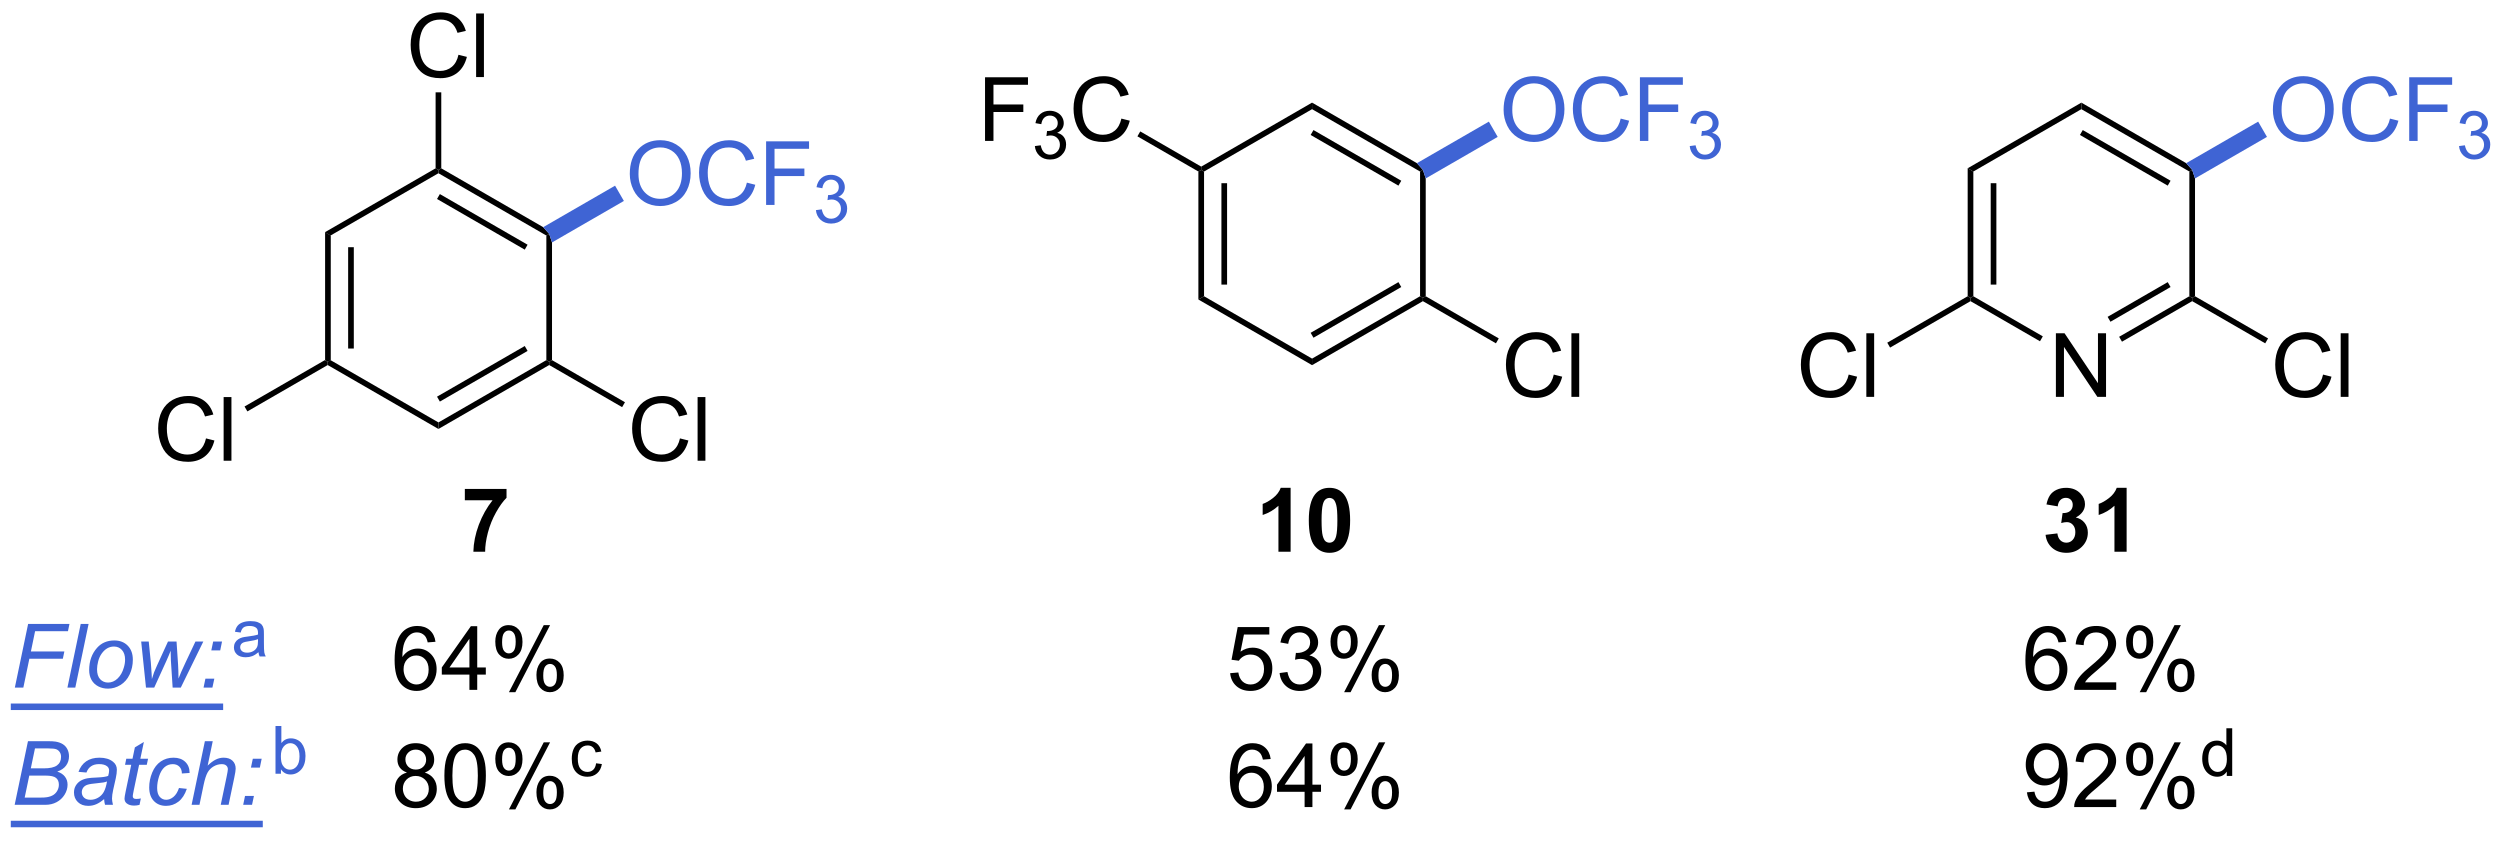 <?xml version="1.0" encoding="UTF-8"?>
<!DOCTYPE svg PUBLIC '-//W3C//DTD SVG 1.0//EN'
          'http://www.w3.org/TR/2001/REC-SVG-20010904/DTD/svg10.dtd'>
<svg stroke-dasharray="none" shape-rendering="auto" xmlns="http://www.w3.org/2000/svg" font-family="'Dialog'" text-rendering="auto" width="90" fill-opacity="1" color-interpolation="auto" color-rendering="auto" preserveAspectRatio="xMidYMid meet" font-size="12px" viewBox="0 0 90 31" fill="black" xmlns:xlink="http://www.w3.org/1999/xlink" stroke="black" image-rendering="auto" stroke-miterlimit="10" stroke-linecap="square" stroke-linejoin="miter" font-style="normal" stroke-width="1" height="31" stroke-dashoffset="0" font-weight="normal" stroke-opacity="1"
><!--Generated by the Batik Graphics2D SVG Generator--><defs id="genericDefs"
  /><g
  ><defs id="defs1"
    ><clipPath clipPathUnits="userSpaceOnUse" id="clipPath1"
      ><path d="M0.291 1.601 L231.826 1.601 L231.826 79.04 L0.291 79.04 L0.291 1.601 Z"
      /></clipPath
      ><clipPath clipPathUnits="userSpaceOnUse" id="clipPath2"
      ><path d="M-1.604 320.502 L-1.604 395.788 L223.493 395.788 L223.493 320.502 Z"
      /></clipPath
    ></defs
    ><g transform="scale(0.389,0.389) translate(-0.291,-1.601) matrix(1.029,0,0,1.029,1.941,-328.067)"
    ><path d="M27.635 341.265 L28.145 341.56 L28.145 352.774 L27.89 352.921 L27.635 352.774 ZM29.707 342.609 L29.707 351.725 L30.217 351.725 L30.217 342.609 Z" stroke="none" clip-path="url(#clipPath2)"
    /></g
    ><g transform="matrix(0.4,0,0,0.4,0.641,-128.145)"
    ><path d="M27.89 353.216 L27.89 352.921 L28.145 352.774 L37.857 358.381 L37.857 358.97 Z" stroke="none" clip-path="url(#clipPath2)"
    /></g
    ><g transform="matrix(0.4,0,0,0.4,0.641,-128.145)"
    ><path d="M37.857 358.97 L37.857 358.381 L47.569 352.774 L47.824 352.921 L47.824 353.216 ZM37.985 356.505 L45.88 351.946 L45.625 351.504 L37.73 356.063 Z" stroke="none" clip-path="url(#clipPath2)"
    /></g
    ><g transform="matrix(0.4,0,0,0.4,0.641,-128.145)"
    ><path d="M48.079 352.774 L47.824 352.921 L47.569 352.774 L47.569 341.56 L47.824 341.413 L48.079 342.182 Z" stroke="none" clip-path="url(#clipPath2)"
    /></g
    ><g transform="matrix(0.4,0,0,0.4,0.641,-128.145)"
    ><path d="M47.285 340.807 L47.824 341.413 L47.569 341.56 L37.857 335.953 L37.857 335.658 L38.112 335.511 ZM45.88 342.388 L37.985 337.829 L37.73 338.271 L45.625 342.83 Z" stroke="none" clip-path="url(#clipPath2)"
    /></g
    ><g transform="matrix(0.4,0,0,0.4,0.641,-128.145)"
    ><path d="M37.602 335.511 L37.857 335.658 L37.857 335.953 L28.145 341.56 L27.635 341.265 Z" stroke="none" clip-path="url(#clipPath2)"
    /></g
    ><g transform="matrix(0.4,0,0,0.4,0.641,-128.145)"
    ><path d="M39.66 325.292 L40.418 325.482 Q40.181 326.417 39.561 326.909 Q38.942 327.399 38.048 327.399 Q37.121 327.399 36.541 327.021 Q35.962 326.644 35.658 325.93 Q35.356 325.214 35.356 324.394 Q35.356 323.498 35.697 322.834 Q36.041 322.167 36.671 321.821 Q37.301 321.474 38.059 321.474 Q38.918 321.474 39.504 321.912 Q40.09 322.349 40.322 323.144 L39.574 323.318 Q39.377 322.693 38.996 322.409 Q38.619 322.123 38.043 322.123 Q37.384 322.123 36.939 322.44 Q36.496 322.755 36.317 323.289 Q36.137 323.823 36.137 324.388 Q36.137 325.12 36.35 325.664 Q36.564 326.209 37.012 326.479 Q37.462 326.748 37.986 326.748 Q38.621 326.748 39.061 326.38 Q39.504 326.013 39.66 325.292 ZM41.248 327.3 L41.248 321.573 L41.951 321.573 L41.951 327.3 L41.248 327.3 Z" stroke="none" clip-path="url(#clipPath2)"
    /></g
    ><g transform="matrix(0.4,0,0,0.4,0.641,-128.145)"
    ><path d="M38.112 335.511 L37.857 335.658 L37.602 335.511 L37.602 328.672 L38.112 328.672 Z" stroke="none" clip-path="url(#clipPath2)"
    /></g
    ><g transform="matrix(0.4,0,0,0.4,0.641,-128.145)"
    ><path d="M16.937 359.818 L17.695 360.008 Q17.458 360.943 16.838 361.435 Q16.218 361.925 15.325 361.925 Q14.398 361.925 13.817 361.547 Q13.239 361.169 12.934 360.456 Q12.632 359.74 12.632 358.919 Q12.632 358.024 12.973 357.359 Q13.317 356.693 13.947 356.346 Q14.578 356 15.335 356 Q16.195 356 16.781 356.438 Q17.367 356.875 17.598 357.669 L16.851 357.844 Q16.653 357.219 16.273 356.935 Q15.895 356.649 15.32 356.649 Q14.661 356.649 14.216 356.966 Q13.773 357.281 13.593 357.815 Q13.414 358.349 13.414 358.914 Q13.414 359.646 13.627 360.19 Q13.841 360.734 14.289 361.005 Q14.739 361.274 15.262 361.274 Q15.898 361.274 16.338 360.906 Q16.781 360.539 16.937 359.818 ZM18.524 361.826 L18.524 356.099 L19.227 356.099 L19.227 361.826 L18.524 361.826 Z" stroke="none" clip-path="url(#clipPath2)"
    /></g
    ><g transform="matrix(0.4,0,0,0.4,0.641,-128.145)"
    ><path d="M27.635 352.774 L27.89 352.921 L27.89 353.216 L20.661 357.39 L20.406 356.948 Z" stroke="none" clip-path="url(#clipPath2)"
    /></g
    ><g transform="matrix(0.4,0,0,0.4,0.641,-128.145)"
    ><path d="M59.594 359.818 L60.352 360.008 Q60.115 360.943 59.495 361.435 Q58.875 361.925 57.982 361.925 Q57.055 361.925 56.474 361.547 Q55.896 361.169 55.591 360.456 Q55.289 359.74 55.289 358.919 Q55.289 358.024 55.63 357.359 Q55.974 356.693 56.604 356.346 Q57.235 356 57.992 356 Q58.852 356 59.438 356.438 Q60.024 356.875 60.255 357.669 L59.508 357.844 Q59.31 357.219 58.93 356.935 Q58.552 356.649 57.977 356.649 Q57.318 356.649 56.873 356.966 Q56.43 357.281 56.25 357.815 Q56.071 358.349 56.071 358.914 Q56.071 359.646 56.284 360.19 Q56.498 360.734 56.946 361.005 Q57.396 361.274 57.919 361.274 Q58.555 361.274 58.995 360.906 Q59.438 360.539 59.594 359.818 ZM61.181 361.826 L61.181 356.099 L61.884 356.099 L61.884 361.826 L61.181 361.826 Z" stroke="none" clip-path="url(#clipPath2)"
    /></g
    ><g transform="matrix(0.4,0,0,0.4,0.641,-128.145)"
    ><path d="M47.824 353.216 L47.824 352.921 L48.079 352.774 L54.644 356.564 L54.388 357.006 Z" stroke="none" clip-path="url(#clipPath2)"
    /></g
    ><g fill="rgb(63,100,212)" transform="matrix(0.4,0,0,0.4,0.641,-128.145)" stroke="rgb(63,100,212)"
    ><path d="M55.079 336.019 Q55.079 334.592 55.844 333.787 Q56.61 332.98 57.821 332.98 Q58.613 332.98 59.248 333.36 Q59.886 333.738 60.219 334.415 Q60.555 335.092 60.555 335.952 Q60.555 336.824 60.204 337.511 Q59.852 338.199 59.206 338.553 Q58.563 338.907 57.816 338.907 Q57.008 338.907 56.37 338.517 Q55.735 338.123 55.407 337.449 Q55.079 336.772 55.079 336.019 ZM55.86 336.03 Q55.86 337.066 56.415 337.662 Q56.972 338.256 57.813 338.256 Q58.667 338.256 59.219 337.655 Q59.774 337.053 59.774 335.949 Q59.774 335.248 59.537 334.728 Q59.3 334.207 58.844 333.92 Q58.391 333.631 57.824 333.631 Q57.019 333.631 56.438 334.186 Q55.86 334.738 55.86 336.03 ZM65.617 336.8 L66.374 336.991 Q66.137 337.925 65.518 338.418 Q64.898 338.907 64.005 338.907 Q63.078 338.907 62.497 338.53 Q61.919 338.152 61.614 337.438 Q61.312 336.722 61.312 335.902 Q61.312 335.006 61.653 334.342 Q61.997 333.675 62.627 333.329 Q63.257 332.983 64.015 332.983 Q64.874 332.983 65.46 333.42 Q66.046 333.858 66.278 334.652 L65.531 334.827 Q65.333 334.202 64.953 333.918 Q64.575 333.631 63.999 333.631 Q63.34 333.631 62.895 333.949 Q62.453 334.264 62.273 334.798 Q62.093 335.332 62.093 335.897 Q62.093 336.629 62.307 337.173 Q62.52 337.717 62.968 337.988 Q63.419 338.256 63.942 338.256 Q64.578 338.256 65.018 337.889 Q65.46 337.522 65.617 336.8 ZM67.347 338.808 L67.347 333.082 L71.212 333.082 L71.212 333.756 L68.105 333.756 L68.105 335.53 L70.792 335.53 L70.792 336.207 L68.105 336.207 L68.105 338.808 L67.347 338.808 Z" stroke="none" clip-path="url(#clipPath2)"
    /></g
    ><g fill="rgb(63,100,212)" transform="matrix(0.4,0,0,0.4,0.641,-128.145)" stroke="rgb(63,100,212)"
    ><path d="M71.829 339.274 L72.357 339.203 Q72.449 339.652 72.665 339.85 Q72.884 340.047 73.199 340.047 Q73.57 340.047 73.826 339.789 Q74.083 339.531 74.083 339.151 Q74.083 338.787 73.845 338.553 Q73.609 338.317 73.242 338.317 Q73.093 338.317 72.871 338.375 L72.929 337.912 Q72.982 337.918 73.013 337.918 Q73.351 337.918 73.621 337.742 Q73.89 337.567 73.89 337.199 Q73.89 336.91 73.693 336.721 Q73.497 336.529 73.187 336.529 Q72.878 336.529 72.673 336.723 Q72.468 336.916 72.409 337.303 L71.882 337.209 Q71.98 336.678 72.322 336.387 Q72.665 336.096 73.175 336.096 Q73.527 336.096 73.822 336.246 Q74.118 336.397 74.275 336.658 Q74.431 336.918 74.431 337.211 Q74.431 337.49 74.281 337.719 Q74.132 337.947 73.839 338.082 Q74.22 338.17 74.431 338.447 Q74.642 338.723 74.642 339.139 Q74.642 339.701 74.232 340.094 Q73.822 340.485 73.195 340.485 Q72.63 340.485 72.255 340.149 Q71.882 339.811 71.829 339.274 Z" stroke="none" clip-path="url(#clipPath2)"
    /></g
    ><g fill="rgb(63,100,212)" transform="matrix(0.4,0,0,0.4,0.641,-128.145)" stroke="rgb(63,100,212)"
    ><path d="M48.079 342.182 L47.824 341.413 L47.285 340.807 L53.753 337.073 L54.547 338.448 Z" stroke="none" clip-path="url(#clipPath2)"
    /></g
    ><g transform="matrix(0.4,0,0,0.4,0.641,-128.145)"
    ><path d="M183.428 356.082 L183.428 350.355 L184.206 350.355 L187.214 354.85 L187.214 350.355 L187.941 350.355 L187.941 356.082 L187.162 356.082 L184.154 351.582 L184.154 356.082 L183.428 356.082 Z" stroke="none" clip-path="url(#clipPath2)"
    /></g
    ><g transform="matrix(0.4,0,0,0.4,0.641,-128.145)"
    ><path d="M175.488 335.506 L175.998 335.8 L175.998 347.025 L175.743 347.172 L175.488 347.025 ZM177.561 336.85 L177.561 345.975 L178.071 345.975 L178.071 336.85 Z" stroke="none" clip-path="url(#clipPath2)"
    /></g
    ><g transform="matrix(0.4,0,0,0.4,0.641,-128.145)"
    ><path d="M175.743 347.467 L175.743 347.172 L175.998 347.025 L182.251 350.635 L181.996 351.077 Z" stroke="none" clip-path="url(#clipPath2)"
    /></g
    ><g transform="matrix(0.4,0,0,0.4,0.641,-128.145)"
    ><path d="M189.375 351.115 L189.12 350.673 L195.439 347.025 L195.694 347.172 L195.694 347.467 ZM188.338 349.32 L193.748 346.196 L193.493 345.754 L188.083 348.878 Z" stroke="none" clip-path="url(#clipPath2)"
    /></g
    ><g transform="matrix(0.4,0,0,0.4,0.641,-128.145)"
    ><path d="M195.949 347.025 L195.694 347.172 L195.439 347.025 L195.439 335.8 L195.694 335.653 L195.949 336.422 Z" stroke="none" clip-path="url(#clipPath2)"
    /></g
    ><g transform="matrix(0.4,0,0,0.4,0.641,-128.145)"
    ><path d="M195.155 335.048 L195.694 335.653 L195.439 335.8 L185.718 330.188 L185.718 329.599 ZM193.748 336.629 L185.846 332.067 L185.591 332.509 L193.493 337.071 Z" stroke="none" clip-path="url(#clipPath2)"
    /></g
    ><g transform="matrix(0.4,0,0,0.4,0.641,-128.145)"
    ><path d="M185.718 329.599 L185.718 330.188 L175.998 335.8 L175.488 335.506 Z" stroke="none" clip-path="url(#clipPath2)"
    /></g
    ><g transform="matrix(0.4,0,0,0.4,0.641,-128.145)"
    ><path d="M164.78 354.074 L165.538 354.264 Q165.301 355.199 164.681 355.691 Q164.062 356.18 163.168 356.18 Q162.241 356.18 161.661 355.803 Q161.083 355.425 160.778 354.712 Q160.476 353.996 160.476 353.175 Q160.476 352.279 160.817 351.615 Q161.161 350.949 161.791 350.602 Q162.421 350.256 163.179 350.256 Q164.038 350.256 164.624 350.693 Q165.21 351.131 165.442 351.925 L164.695 352.1 Q164.497 351.475 164.116 351.191 Q163.739 350.904 163.163 350.904 Q162.504 350.904 162.059 351.222 Q161.616 351.537 161.437 352.071 Q161.257 352.605 161.257 353.17 Q161.257 353.902 161.47 354.446 Q161.684 354.99 162.132 355.261 Q162.583 355.529 163.106 355.529 Q163.741 355.529 164.181 355.162 Q164.624 354.795 164.78 354.074 ZM166.368 356.082 L166.368 350.355 L167.071 350.355 L167.071 356.082 L166.368 356.082 Z" stroke="none" clip-path="url(#clipPath2)"
    /></g
    ><g transform="matrix(0.4,0,0,0.4,0.641,-128.145)"
    ><path d="M175.488 347.025 L175.743 347.172 L175.743 347.467 L168.505 351.646 L168.25 351.204 Z" stroke="none" clip-path="url(#clipPath2)"
    /></g
    ><g transform="matrix(0.4,0,0,0.4,0.641,-128.145)"
    ><path d="M207.473 354.074 L208.231 354.264 Q207.994 355.199 207.374 355.691 Q206.754 356.18 205.861 356.18 Q204.934 356.18 204.353 355.803 Q203.775 355.425 203.47 354.712 Q203.168 353.996 203.168 353.175 Q203.168 352.279 203.509 351.615 Q203.853 350.949 204.483 350.602 Q205.113 350.256 205.871 350.256 Q206.731 350.256 207.317 350.693 Q207.903 351.131 208.134 351.925 L207.387 352.1 Q207.189 351.475 206.809 351.191 Q206.431 350.904 205.856 350.904 Q205.197 350.904 204.751 351.222 Q204.309 351.537 204.129 352.071 Q203.949 352.605 203.949 353.17 Q203.949 353.902 204.163 354.446 Q204.376 354.99 204.824 355.261 Q205.275 355.529 205.798 355.529 Q206.434 355.529 206.874 355.162 Q207.317 354.795 207.473 354.074 ZM209.06 356.082 L209.06 350.355 L209.763 350.355 L209.763 356.082 L209.06 356.082 Z" stroke="none" clip-path="url(#clipPath2)"
    /></g
    ><g transform="matrix(0.4,0,0,0.4,0.641,-128.145)"
    ><path d="M195.694 347.467 L195.694 347.172 L195.949 347.025 L202.523 350.82 L202.267 351.262 Z" stroke="none" clip-path="url(#clipPath2)"
    /></g
    ><g fill="rgb(63,100,212)" transform="matrix(0.4,0,0,0.4,0.641,-128.145)" stroke="rgb(63,100,212)"
    ><path d="M202.958 330.255 Q202.958 328.828 203.723 328.023 Q204.489 327.216 205.7 327.216 Q206.492 327.216 207.127 327.596 Q207.765 327.974 208.098 328.651 Q208.434 329.328 208.434 330.187 Q208.434 331.059 208.083 331.747 Q207.731 332.434 207.085 332.789 Q206.442 333.143 205.695 333.143 Q204.887 333.143 204.249 332.752 Q203.614 332.359 203.286 331.684 Q202.958 331.007 202.958 330.255 ZM203.739 330.265 Q203.739 331.302 204.294 331.898 Q204.851 332.492 205.692 332.492 Q206.546 332.492 207.098 331.89 Q207.653 331.289 207.653 330.184 Q207.653 329.484 207.416 328.963 Q207.179 328.442 206.723 328.156 Q206.27 327.867 205.702 327.867 Q204.898 327.867 204.317 328.421 Q203.739 328.974 203.739 330.265 ZM213.495 331.036 L214.253 331.226 Q214.016 332.161 213.397 332.653 Q212.777 333.143 211.883 333.143 Q210.956 333.143 210.376 332.765 Q209.798 332.387 209.493 331.674 Q209.191 330.958 209.191 330.137 Q209.191 329.242 209.532 328.578 Q209.876 327.911 210.506 327.565 Q211.136 327.218 211.894 327.218 Q212.753 327.218 213.339 327.656 Q213.925 328.093 214.157 328.887 L213.41 329.062 Q213.212 328.437 212.831 328.153 Q212.454 327.867 211.878 327.867 Q211.219 327.867 210.774 328.184 Q210.331 328.5 210.152 329.033 Q209.972 329.567 209.972 330.132 Q209.972 330.864 210.186 331.408 Q210.399 331.953 210.847 332.224 Q211.298 332.492 211.821 332.492 Q212.456 332.492 212.897 332.125 Q213.339 331.757 213.495 331.036 ZM215.226 333.044 L215.226 327.317 L219.09 327.317 L219.09 327.992 L215.984 327.992 L215.984 329.765 L218.671 329.765 L218.671 330.442 L215.984 330.442 L215.984 333.044 L215.226 333.044 Z" stroke="none" clip-path="url(#clipPath2)"
    /></g
    ><g fill="rgb(63,100,212)" transform="matrix(0.4,0,0,0.4,0.641,-128.145)" stroke="rgb(63,100,212)"
    ><path d="M219.708 333.509 L220.236 333.439 Q220.328 333.888 220.544 334.085 Q220.763 334.283 221.078 334.283 Q221.449 334.283 221.704 334.025 Q221.962 333.767 221.962 333.386 Q221.962 333.023 221.724 332.788 Q221.488 332.552 221.121 332.552 Q220.972 332.552 220.75 332.611 L220.808 332.148 Q220.861 332.154 220.892 332.154 Q221.23 332.154 221.5 331.978 Q221.769 331.802 221.769 331.435 Q221.769 331.146 221.572 330.956 Q221.376 330.765 221.066 330.765 Q220.757 330.765 220.552 330.958 Q220.347 331.152 220.288 331.538 L219.761 331.445 Q219.859 330.913 220.201 330.622 Q220.544 330.331 221.054 330.331 Q221.406 330.331 221.701 330.482 Q221.998 330.632 222.154 330.894 Q222.31 331.154 222.31 331.447 Q222.31 331.726 222.16 331.954 Q222.011 332.183 221.718 332.318 Q222.099 332.406 222.31 332.683 Q222.521 332.958 222.521 333.374 Q222.521 333.937 222.111 334.329 Q221.701 334.72 221.074 334.72 Q220.509 334.72 220.134 334.384 Q219.761 334.046 219.708 333.509 Z" stroke="none" clip-path="url(#clipPath2)"
    /></g
    ><g fill="rgb(63,100,212)" transform="matrix(0.4,0,0,0.4,0.641,-128.145)" stroke="rgb(63,100,212)"
    ><path d="M195.949 336.422 L195.694 335.653 L195.155 335.048 L201.632 331.309 L202.425 332.683 Z" stroke="none" clip-path="url(#clipPath2)"
    /></g
    ><g transform="matrix(0.4,0,0,0.4,0.641,-128.145)"
    ><path d="M106.252 335.8 L106.507 335.653 L106.762 335.8 L106.762 347.025 L106.252 347.319 ZM108.325 336.85 L108.325 345.975 L108.835 345.975 L108.835 336.85 Z" stroke="none" clip-path="url(#clipPath2)"
    /></g
    ><g transform="matrix(0.4,0,0,0.4,0.641,-128.145)"
    ><path d="M106.252 347.319 L106.762 347.025 L116.483 352.637 L116.483 353.226 Z" stroke="none" clip-path="url(#clipPath2)"
    /></g
    ><g transform="matrix(0.4,0,0,0.4,0.641,-128.145)"
    ><path d="M116.483 353.226 L116.483 352.637 L126.203 347.025 L126.458 347.172 L126.458 347.467 ZM116.61 350.758 L124.512 346.196 L124.257 345.754 L116.355 350.316 Z" stroke="none" clip-path="url(#clipPath2)"
    /></g
    ><g transform="matrix(0.4,0,0,0.4,0.641,-128.145)"
    ><path d="M126.713 347.025 L126.458 347.172 L126.203 347.025 L126.203 335.8 L126.458 335.653 L126.713 336.422 Z" stroke="none" clip-path="url(#clipPath2)"
    /></g
    ><g transform="matrix(0.4,0,0,0.4,0.641,-128.145)"
    ><path d="M125.919 335.048 L126.458 335.653 L126.203 335.8 L116.483 330.188 L116.483 329.599 ZM124.512 336.629 L116.61 332.067 L116.355 332.509 L124.257 337.071 Z" stroke="none" clip-path="url(#clipPath2)"
    /></g
    ><g transform="matrix(0.4,0,0,0.4,0.641,-128.145)"
    ><path d="M116.483 329.599 L116.483 330.188 L106.762 335.8 L106.507 335.653 L106.507 335.359 Z" stroke="none" clip-path="url(#clipPath2)"
    /></g
    ><g fill="rgb(63,100,212)" transform="matrix(0.4,0,0,0.4,0.641,-128.145)" stroke="rgb(63,100,212)"
    ><path d="M133.722 330.255 Q133.722 328.828 134.487 328.023 Q135.253 327.216 136.464 327.216 Q137.256 327.216 137.891 327.596 Q138.529 327.974 138.862 328.651 Q139.198 329.328 139.198 330.187 Q139.198 331.059 138.847 331.747 Q138.495 332.434 137.849 332.789 Q137.206 333.143 136.459 333.143 Q135.651 333.143 135.013 332.752 Q134.378 332.359 134.05 331.684 Q133.722 331.007 133.722 330.255 ZM134.503 330.265 Q134.503 331.302 135.058 331.898 Q135.615 332.492 136.456 332.492 Q137.31 332.492 137.862 331.89 Q138.417 331.289 138.417 330.184 Q138.417 329.484 138.18 328.963 Q137.943 328.442 137.487 328.156 Q137.034 327.867 136.467 327.867 Q135.662 327.867 135.081 328.421 Q134.503 328.974 134.503 330.265 ZM144.26 331.036 L145.017 331.226 Q144.78 332.161 144.161 332.653 Q143.541 333.143 142.648 333.143 Q141.72 333.143 141.14 332.765 Q140.562 332.387 140.257 331.674 Q139.955 330.958 139.955 330.137 Q139.955 329.242 140.296 328.578 Q140.64 327.911 141.27 327.565 Q141.9 327.218 142.658 327.218 Q143.517 327.218 144.103 327.656 Q144.689 328.093 144.921 328.887 L144.174 329.062 Q143.976 328.437 143.595 328.153 Q143.218 327.867 142.642 327.867 Q141.983 327.867 141.538 328.184 Q141.095 328.5 140.916 329.033 Q140.736 329.567 140.736 330.132 Q140.736 330.864 140.95 331.408 Q141.163 331.953 141.611 332.224 Q142.062 332.492 142.585 332.492 Q143.22 332.492 143.661 332.125 Q144.103 331.757 144.26 331.036 ZM145.99 333.044 L145.99 327.317 L149.855 327.317 L149.855 327.992 L146.748 327.992 L146.748 329.765 L149.435 329.765 L149.435 330.442 L146.748 330.442 L146.748 333.044 L145.99 333.044 Z" stroke="none" clip-path="url(#clipPath2)"
    /></g
    ><g fill="rgb(63,100,212)" transform="matrix(0.4,0,0,0.4,0.641,-128.145)" stroke="rgb(63,100,212)"
    ><path d="M150.472 333.509 L151 333.439 Q151.092 333.888 151.308 334.085 Q151.527 334.283 151.842 334.283 Q152.213 334.283 152.469 334.025 Q152.726 333.767 152.726 333.386 Q152.726 333.023 152.488 332.788 Q152.252 332.552 151.885 332.552 Q151.736 332.552 151.513 332.611 L151.572 332.148 Q151.625 332.154 151.656 332.154 Q151.994 332.154 152.263 331.978 Q152.533 331.802 152.533 331.435 Q152.533 331.146 152.336 330.956 Q152.14 330.765 151.83 330.765 Q151.521 330.765 151.316 330.958 Q151.111 331.152 151.053 331.538 L150.525 331.445 Q150.623 330.913 150.965 330.622 Q151.308 330.331 151.818 330.331 Q152.17 330.331 152.465 330.482 Q152.762 330.632 152.918 330.894 Q153.074 331.154 153.074 331.447 Q153.074 331.726 152.924 331.954 Q152.775 332.183 152.482 332.318 Q152.863 332.406 153.074 332.683 Q153.285 332.958 153.285 333.374 Q153.285 333.937 152.875 334.329 Q152.465 334.72 151.838 334.72 Q151.273 334.72 150.898 334.384 Q150.525 334.046 150.472 333.509 Z" stroke="none" clip-path="url(#clipPath2)"
    /></g
    ><g fill="rgb(63,100,212)" transform="matrix(0.4,0,0,0.4,0.641,-128.145)" stroke="rgb(63,100,212)"
    ><path d="M126.713 336.422 L126.458 335.653 L125.919 335.048 L132.396 331.309 L133.189 332.683 Z" stroke="none" clip-path="url(#clipPath2)"
    /></g
    ><g transform="matrix(0.4,0,0,0.4,0.641,-128.145)"
    ><path d="M87.051 333.044 L87.051 327.317 L90.916 327.317 L90.916 327.992 L87.809 327.992 L87.809 329.765 L90.497 329.765 L90.497 330.442 L87.809 330.442 L87.809 333.044 L87.051 333.044 Z" stroke="none" clip-path="url(#clipPath2)"
    /></g
    ><g transform="matrix(0.4,0,0,0.4,0.641,-128.145)"
    ><path d="M91.534 333.509 L92.061 333.439 Q92.153 333.888 92.37 334.085 Q92.588 334.283 92.903 334.283 Q93.274 334.283 93.53 334.025 Q93.788 333.767 93.788 333.386 Q93.788 333.023 93.549 332.788 Q93.313 332.552 92.946 332.552 Q92.797 332.552 92.575 332.611 L92.633 332.148 Q92.686 332.154 92.717 332.154 Q93.055 332.154 93.325 331.978 Q93.594 331.802 93.594 331.435 Q93.594 331.146 93.397 330.956 Q93.202 330.765 92.891 330.765 Q92.582 330.765 92.377 330.958 Q92.172 331.152 92.114 331.538 L91.586 331.445 Q91.684 330.913 92.026 330.622 Q92.37 330.331 92.879 330.331 Q93.231 330.331 93.526 330.482 Q93.823 330.632 93.979 330.894 Q94.135 331.154 94.135 331.447 Q94.135 331.726 93.985 331.954 Q93.836 332.183 93.543 332.318 Q93.924 332.406 94.135 332.683 Q94.346 332.958 94.346 333.374 Q94.346 333.937 93.936 334.329 Q93.526 334.72 92.899 334.72 Q92.334 334.72 91.959 334.384 Q91.586 334.046 91.534 333.509 Z" stroke="none" clip-path="url(#clipPath2)"
    /></g
    ><g transform="matrix(0.4,0,0,0.4,0.641,-128.145)"
    ><path d="M99.322 331.036 L100.079 331.226 Q99.843 332.161 99.223 332.653 Q98.603 333.143 97.71 333.143 Q96.783 333.143 96.202 332.765 Q95.624 332.387 95.319 331.674 Q95.017 330.958 95.017 330.137 Q95.017 329.242 95.358 328.578 Q95.702 327.911 96.332 327.565 Q96.962 327.218 97.72 327.218 Q98.579 327.218 99.165 327.656 Q99.751 328.093 99.983 328.887 L99.236 329.062 Q99.038 328.437 98.658 328.153 Q98.28 327.867 97.704 327.867 Q97.046 327.867 96.6 328.184 Q96.158 328.5 95.978 329.033 Q95.798 329.567 95.798 330.132 Q95.798 330.864 96.012 331.408 Q96.225 331.953 96.673 332.224 Q97.124 332.492 97.647 332.492 Q98.283 332.492 98.723 332.125 Q99.165 331.757 99.322 331.036 Z" stroke="none" clip-path="url(#clipPath2)"
    /></g
    ><g transform="matrix(0.4,0,0,0.4,0.641,-128.145)"
    ><path d="M106.507 335.359 L106.507 335.653 L106.252 335.8 L100.765 332.633 L101.02 332.191 Z" stroke="none" clip-path="url(#clipPath2)"
    /></g
    ><g transform="matrix(0.4,0,0,0.4,0.641,-128.145)"
    ><path d="M138.237 354.074 L138.995 354.264 Q138.758 355.199 138.138 355.691 Q137.518 356.18 136.625 356.18 Q135.698 356.18 135.117 355.803 Q134.539 355.425 134.234 354.712 Q133.932 353.996 133.932 353.175 Q133.932 352.279 134.273 351.615 Q134.617 350.949 135.247 350.602 Q135.877 350.256 136.635 350.256 Q137.495 350.256 138.081 350.693 Q138.667 351.131 138.898 351.925 L138.151 352.1 Q137.953 351.475 137.573 351.191 Q137.195 350.904 136.62 350.904 Q135.961 350.904 135.516 351.222 Q135.073 351.537 134.893 352.071 Q134.713 352.605 134.713 353.17 Q134.713 353.902 134.927 354.446 Q135.141 354.99 135.588 355.261 Q136.039 355.529 136.562 355.529 Q137.198 355.529 137.638 355.162 Q138.081 354.795 138.237 354.074 ZM139.824 356.082 L139.824 350.355 L140.527 350.355 L140.527 356.082 L139.824 356.082 Z" stroke="none" clip-path="url(#clipPath2)"
    /></g
    ><g transform="matrix(0.4,0,0,0.4,0.641,-128.145)"
    ><path d="M126.458 347.467 L126.458 347.172 L126.713 347.025 L133.286 350.82 L133.031 351.262 Z" stroke="none" clip-path="url(#clipPath2)"
    /></g
    ><g transform="matrix(0.4,0,0,0.4,0.641,-128.145)"
    ><path d="M37.591 378.123 L36.891 378.178 Q36.797 377.764 36.625 377.577 Q36.341 377.277 35.922 377.277 Q35.586 377.277 35.334 377.464 Q35 377.707 34.807 378.173 Q34.617 378.636 34.609 379.496 Q34.865 379.108 35.232 378.92 Q35.599 378.733 36 378.733 Q36.703 378.733 37.198 379.251 Q37.693 379.769 37.693 380.589 Q37.693 381.129 37.459 381.592 Q37.227 382.053 36.82 382.3 Q36.414 382.548 35.899 382.548 Q35.021 382.548 34.466 381.902 Q33.912 381.254 33.912 379.769 Q33.912 378.108 34.524 377.355 Q35.06 376.699 35.966 376.699 Q36.641 376.699 37.073 377.079 Q37.505 377.457 37.591 378.123 ZM34.719 380.592 Q34.719 380.957 34.873 381.29 Q35.029 381.621 35.305 381.795 Q35.584 381.967 35.888 381.967 Q36.334 381.967 36.654 381.608 Q36.974 381.248 36.974 380.631 Q36.974 380.037 36.656 379.696 Q36.341 379.355 35.859 379.355 Q35.383 379.355 35.05 379.696 Q34.719 380.037 34.719 380.592 ZM40.645 382.449 L40.645 381.077 L38.16 381.077 L38.16 380.433 L40.775 376.722 L41.348 376.722 L41.348 380.433 L42.121 380.433 L42.121 381.077 L41.348 381.077 L41.348 382.449 L40.645 382.449 ZM40.645 380.433 L40.645 377.85 L38.853 380.433 L40.645 380.433 ZM42.974 378.097 Q42.974 377.483 43.281 377.053 Q43.591 376.623 44.177 376.623 Q44.716 376.623 45.068 377.009 Q45.422 377.394 45.422 378.139 Q45.422 378.866 45.065 379.259 Q44.709 379.652 44.185 379.652 Q43.664 379.652 43.318 379.267 Q42.974 378.879 42.974 378.097 ZM44.195 377.108 Q43.935 377.108 43.761 377.334 Q43.586 377.561 43.586 378.168 Q43.586 378.717 43.761 378.944 Q43.938 379.168 44.195 379.168 Q44.461 379.168 44.636 378.941 Q44.81 378.714 44.81 378.113 Q44.81 377.558 44.633 377.334 Q44.459 377.108 44.195 377.108 ZM44.201 382.66 L47.334 376.623 L47.904 376.623 L44.781 382.66 L44.201 382.66 ZM46.677 381.105 Q46.677 380.488 46.984 380.061 Q47.294 379.631 47.883 379.631 Q48.422 379.631 48.776 380.017 Q49.13 380.402 49.13 381.147 Q49.13 381.873 48.771 382.267 Q48.414 382.66 47.888 382.66 Q47.367 382.66 47.021 382.272 Q46.677 381.881 46.677 381.105 ZM47.904 380.116 Q47.638 380.116 47.464 380.342 Q47.289 380.569 47.289 381.175 Q47.289 381.722 47.464 381.949 Q47.641 382.175 47.899 382.175 Q48.169 382.175 48.341 381.949 Q48.516 381.722 48.516 381.121 Q48.516 380.566 48.339 380.342 Q48.164 380.116 47.904 380.116 Z" stroke="none" clip-path="url(#clipPath2)"
    /></g
    ><g transform="matrix(0.4,0,0,0.4,0.641,-128.145)"
    ><path d="M35.024 389.892 Q34.586 389.733 34.375 389.436 Q34.164 389.139 34.164 388.726 Q34.164 388.101 34.612 387.676 Q35.063 387.249 35.81 387.249 Q36.56 387.249 37.016 387.684 Q37.474 388.119 37.474 388.744 Q37.474 389.142 37.263 389.439 Q37.055 389.733 36.63 389.892 Q37.156 390.064 37.432 390.447 Q37.709 390.83 37.709 391.361 Q37.709 392.095 37.188 392.598 Q36.669 393.098 35.82 393.098 Q34.974 393.098 34.453 392.595 Q33.935 392.093 33.935 391.343 Q33.935 390.783 34.216 390.408 Q34.5 390.03 35.024 389.892 ZM34.883 388.702 Q34.883 389.108 35.143 389.366 Q35.406 389.624 35.826 389.624 Q36.232 389.624 36.49 389.369 Q36.75 389.111 36.75 388.741 Q36.75 388.353 36.482 388.09 Q36.216 387.827 35.818 387.827 Q35.414 387.827 35.149 388.085 Q34.883 388.343 34.883 388.702 ZM34.656 391.345 Q34.656 391.647 34.8 391.929 Q34.943 392.21 35.224 392.363 Q35.505 392.517 35.828 392.517 Q36.334 392.517 36.662 392.194 Q36.99 391.869 36.99 391.369 Q36.99 390.861 36.651 390.53 Q36.313 390.197 35.805 390.197 Q35.31 390.197 34.982 390.525 Q34.656 390.853 34.656 391.345 ZM38.392 390.173 Q38.392 389.158 38.6 388.541 Q38.809 387.921 39.22 387.585 Q39.634 387.249 40.259 387.249 Q40.72 387.249 41.066 387.434 Q41.416 387.619 41.642 387.97 Q41.869 388.319 41.996 388.822 Q42.126 389.322 42.126 390.173 Q42.126 391.181 41.918 391.801 Q41.712 392.421 41.298 392.759 Q40.887 393.098 40.259 393.098 Q39.431 393.098 38.957 392.502 Q38.392 391.788 38.392 390.173 ZM39.113 390.173 Q39.113 391.585 39.444 392.051 Q39.775 392.517 40.259 392.517 Q40.744 392.517 41.072 392.048 Q41.403 391.58 41.403 390.173 Q41.403 388.759 41.072 388.296 Q40.744 387.83 40.251 387.83 Q39.767 387.83 39.478 388.241 Q39.113 388.764 39.113 390.173 ZM42.974 388.647 Q42.974 388.033 43.281 387.603 Q43.591 387.173 44.177 387.173 Q44.716 387.173 45.068 387.559 Q45.422 387.944 45.422 388.689 Q45.422 389.416 45.065 389.809 Q44.709 390.202 44.185 390.202 Q43.664 390.202 43.318 389.817 Q42.974 389.429 42.974 388.647 ZM44.195 387.658 Q43.935 387.658 43.761 387.884 Q43.586 388.111 43.586 388.718 Q43.586 389.267 43.761 389.494 Q43.938 389.718 44.195 389.718 Q44.461 389.718 44.636 389.491 Q44.81 389.264 44.81 388.663 Q44.81 388.108 44.633 387.884 Q44.459 387.658 44.195 387.658 ZM44.201 393.21 L47.334 387.173 L47.904 387.173 L44.781 393.21 L44.201 393.21 ZM46.677 391.655 Q46.677 391.038 46.984 390.611 Q47.294 390.181 47.883 390.181 Q48.422 390.181 48.776 390.567 Q49.13 390.952 49.13 391.697 Q49.13 392.423 48.771 392.817 Q48.414 393.21 47.888 393.21 Q47.367 393.21 47.021 392.822 Q46.677 392.431 46.677 391.655 ZM47.904 390.666 Q47.638 390.666 47.464 390.892 Q47.289 391.119 47.289 391.726 Q47.289 392.272 47.464 392.499 Q47.641 392.726 47.899 392.726 Q48.169 392.726 48.341 392.499 Q48.516 392.272 48.516 391.671 Q48.516 391.116 48.339 390.892 Q48.164 390.666 47.904 390.666 Z" stroke="none" clip-path="url(#clipPath2)"
    /></g
    ><g transform="matrix(0.4,0,0,0.4,0.641,-128.145)"
    ><path d="M52.047 389.058 L52.566 389.127 Q52.481 389.662 52.131 389.966 Q51.781 390.269 51.272 390.269 Q50.633 390.269 50.244 389.851 Q49.856 389.433 49.856 388.654 Q49.856 388.15 50.022 387.773 Q50.19 387.394 50.531 387.207 Q50.873 387.017 51.273 387.017 Q51.781 387.017 52.104 387.273 Q52.426 387.529 52.516 388.002 L52.004 388.08 Q51.93 387.767 51.744 387.609 Q51.559 387.451 51.295 387.451 Q50.897 387.451 50.647 387.736 Q50.398 388.021 50.398 388.64 Q50.398 389.267 50.639 389.552 Q50.879 389.836 51.266 389.836 Q51.576 389.836 51.783 389.646 Q51.992 389.455 52.047 389.058 Z" stroke="none" clip-path="url(#clipPath2)"
    /></g
    ><g transform="matrix(0.4,0,0,0.4,0.641,-128.145)"
    ><path d="M109.11 380.949 L109.847 380.886 Q109.931 381.425 110.228 381.696 Q110.527 381.967 110.949 381.967 Q111.457 381.967 111.808 381.584 Q112.16 381.202 112.16 380.569 Q112.16 379.967 111.821 379.621 Q111.485 379.272 110.939 379.272 Q110.597 379.272 110.324 379.428 Q110.05 379.582 109.894 379.827 L109.235 379.741 L109.79 376.8 L112.636 376.8 L112.636 377.472 L110.353 377.472 L110.043 379.011 Q110.558 378.652 111.126 378.652 Q111.876 378.652 112.392 379.173 Q112.907 379.691 112.907 380.506 Q112.907 381.285 112.454 381.85 Q111.902 382.548 110.949 382.548 Q110.168 382.548 109.673 382.11 Q109.181 381.67 109.11 380.949 ZM113.562 380.936 L114.265 380.842 Q114.388 381.441 114.677 381.704 Q114.968 381.967 115.388 381.967 Q115.882 381.967 116.224 381.623 Q116.567 381.28 116.567 380.772 Q116.567 380.287 116.25 379.975 Q115.935 379.66 115.445 379.66 Q115.247 379.66 114.95 379.738 L115.028 379.121 Q115.099 379.129 115.14 379.129 Q115.591 379.129 115.95 378.894 Q116.31 378.66 116.31 378.17 Q116.31 377.785 116.046 377.532 Q115.786 377.277 115.372 377.277 Q114.961 377.277 114.687 377.535 Q114.414 377.793 114.336 378.308 L113.632 378.183 Q113.763 377.475 114.218 377.087 Q114.677 376.699 115.356 376.699 Q115.825 376.699 116.218 376.899 Q116.614 377.1 116.823 377.449 Q117.031 377.795 117.031 378.186 Q117.031 378.558 116.83 378.863 Q116.632 379.168 116.242 379.347 Q116.75 379.464 117.031 379.834 Q117.312 380.202 117.312 380.756 Q117.312 381.506 116.765 382.03 Q116.218 382.55 115.382 382.55 Q114.63 382.55 114.13 382.103 Q113.632 381.652 113.562 380.936 ZM118.142 378.097 Q118.142 377.483 118.449 377.053 Q118.759 376.623 119.345 376.623 Q119.884 376.623 120.235 377.009 Q120.59 377.394 120.59 378.139 Q120.59 378.866 120.233 379.259 Q119.876 379.652 119.353 379.652 Q118.832 379.652 118.485 379.267 Q118.142 378.879 118.142 378.097 ZM119.363 377.108 Q119.103 377.108 118.928 377.334 Q118.754 377.561 118.754 378.168 Q118.754 378.717 118.928 378.944 Q119.105 379.168 119.363 379.168 Q119.629 379.168 119.803 378.941 Q119.978 378.714 119.978 378.113 Q119.978 377.558 119.8 377.334 Q119.626 377.108 119.363 377.108 ZM119.368 382.66 L122.501 376.623 L123.071 376.623 L119.949 382.66 L119.368 382.66 ZM121.845 381.105 Q121.845 380.488 122.152 380.061 Q122.462 379.631 123.05 379.631 Q123.59 379.631 123.944 380.017 Q124.298 380.402 124.298 381.147 Q124.298 381.873 123.939 382.267 Q123.582 382.66 123.056 382.66 Q122.535 382.66 122.189 382.272 Q121.845 381.881 121.845 381.105 ZM123.071 380.116 Q122.806 380.116 122.631 380.342 Q122.457 380.569 122.457 381.175 Q122.457 381.722 122.631 381.949 Q122.808 382.175 123.066 382.175 Q123.337 382.175 123.509 381.949 Q123.683 381.722 123.683 381.121 Q123.683 380.566 123.506 380.342 Q123.332 380.116 123.071 380.116 Z" stroke="none" clip-path="url(#clipPath2)"
    /></g
    ><g transform="matrix(0.4,0,0,0.4,0.641,-128.145)"
    ><path d="M112.759 388.673 L112.058 388.728 Q111.965 388.314 111.793 388.127 Q111.509 387.827 111.09 387.827 Q110.754 387.827 110.501 388.014 Q110.168 388.257 109.975 388.723 Q109.785 389.186 109.777 390.046 Q110.032 389.658 110.399 389.47 Q110.767 389.283 111.168 389.283 Q111.871 389.283 112.365 389.801 Q112.86 390.319 112.86 391.139 Q112.86 391.679 112.626 392.142 Q112.394 392.603 111.988 392.851 Q111.582 393.098 111.066 393.098 Q110.189 393.098 109.634 392.452 Q109.079 391.804 109.079 390.319 Q109.079 388.658 109.691 387.905 Q110.228 387.249 111.134 387.249 Q111.808 387.249 112.24 387.629 Q112.673 388.007 112.759 388.673 ZM109.886 391.142 Q109.886 391.507 110.04 391.84 Q110.196 392.171 110.472 392.345 Q110.751 392.517 111.056 392.517 Q111.501 392.517 111.821 392.158 Q112.142 391.798 112.142 391.181 Q112.142 390.587 111.824 390.246 Q111.509 389.905 111.027 389.905 Q110.55 389.905 110.217 390.246 Q109.886 390.587 109.886 391.142 ZM115.812 392.999 L115.812 391.627 L113.328 391.627 L113.328 390.983 L115.942 387.272 L116.515 387.272 L116.515 390.983 L117.289 390.983 L117.289 391.627 L116.515 391.627 L116.515 392.999 L115.812 392.999 ZM115.812 390.983 L115.812 388.4 L114.02 390.983 L115.812 390.983 ZM118.142 388.647 Q118.142 388.033 118.449 387.603 Q118.759 387.173 119.345 387.173 Q119.884 387.173 120.235 387.559 Q120.59 387.944 120.59 388.689 Q120.59 389.416 120.233 389.809 Q119.876 390.202 119.353 390.202 Q118.832 390.202 118.485 389.817 Q118.142 389.429 118.142 388.647 ZM119.363 387.658 Q119.103 387.658 118.928 387.884 Q118.754 388.111 118.754 388.718 Q118.754 389.267 118.928 389.494 Q119.105 389.718 119.363 389.718 Q119.629 389.718 119.803 389.491 Q119.978 389.264 119.978 388.663 Q119.978 388.108 119.8 387.884 Q119.626 387.658 119.363 387.658 ZM119.368 393.21 L122.501 387.173 L123.071 387.173 L119.949 393.21 L119.368 393.21 ZM121.845 391.655 Q121.845 391.038 122.152 390.611 Q122.462 390.181 123.05 390.181 Q123.59 390.181 123.944 390.567 Q124.298 390.952 124.298 391.697 Q124.298 392.423 123.939 392.817 Q123.582 393.21 123.056 393.21 Q122.535 393.21 122.189 392.822 Q121.845 392.431 121.845 391.655 ZM123.071 390.666 Q122.806 390.666 122.631 390.892 Q122.457 391.119 122.457 391.726 Q122.457 392.272 122.631 392.499 Q122.808 392.726 123.066 392.726 Q123.337 392.726 123.509 392.499 Q123.683 392.272 123.683 391.671 Q123.683 391.116 123.506 390.892 Q123.332 390.666 123.071 390.666 Z" stroke="none" clip-path="url(#clipPath2)"
    /></g
    ><g transform="matrix(0.4,0,0,0.4,0.641,-128.145)"
    ><path d="M184.362 378.123 L183.662 378.178 Q183.568 377.764 183.396 377.577 Q183.112 377.277 182.693 377.277 Q182.357 377.277 182.104 377.464 Q181.771 377.707 181.578 378.173 Q181.388 378.636 181.38 379.496 Q181.636 379.108 182.003 378.92 Q182.37 378.733 182.771 378.733 Q183.474 378.733 183.969 379.251 Q184.464 379.769 184.464 380.589 Q184.464 381.129 184.229 381.592 Q183.998 382.053 183.591 382.3 Q183.185 382.548 182.669 382.548 Q181.792 382.548 181.237 381.902 Q180.683 381.254 180.683 379.769 Q180.683 378.108 181.294 377.355 Q181.831 376.699 182.737 376.699 Q183.412 376.699 183.844 377.079 Q184.276 377.457 184.362 378.123 ZM181.49 380.592 Q181.49 380.957 181.643 381.29 Q181.8 381.621 182.076 381.795 Q182.354 381.967 182.659 381.967 Q183.104 381.967 183.425 381.608 Q183.745 381.248 183.745 380.631 Q183.745 380.037 183.427 379.696 Q183.112 379.355 182.63 379.355 Q182.154 379.355 181.821 379.696 Q181.49 380.037 181.49 380.592 ZM188.858 381.772 L188.858 382.449 L185.072 382.449 Q185.064 382.194 185.155 381.959 Q185.298 381.574 185.616 381.199 Q185.936 380.824 186.538 380.332 Q187.47 379.566 187.798 379.118 Q188.126 378.67 188.126 378.272 Q188.126 377.855 187.827 377.569 Q187.53 377.28 187.048 377.28 Q186.541 377.28 186.236 377.584 Q185.931 377.889 185.929 378.428 L185.205 378.355 Q185.28 377.545 185.764 377.123 Q186.249 376.699 187.064 376.699 Q187.889 376.699 188.369 377.157 Q188.85 377.613 188.85 378.287 Q188.85 378.631 188.71 378.964 Q188.569 379.295 188.241 379.662 Q187.916 380.03 187.158 380.67 Q186.525 381.202 186.345 381.392 Q186.166 381.582 186.048 381.772 L188.858 381.772 ZM189.745 378.097 Q189.745 377.483 190.052 377.053 Q190.362 376.623 190.948 376.623 Q191.487 376.623 191.839 377.009 Q192.193 377.394 192.193 378.139 Q192.193 378.866 191.836 379.259 Q191.479 379.652 190.956 379.652 Q190.435 379.652 190.089 379.267 Q189.745 378.879 189.745 378.097 ZM190.966 377.108 Q190.706 377.108 190.531 377.334 Q190.357 377.561 190.357 378.168 Q190.357 378.717 190.531 378.944 Q190.708 379.168 190.966 379.168 Q191.232 379.168 191.406 378.941 Q191.581 378.714 191.581 378.113 Q191.581 377.558 191.404 377.334 Q191.229 377.108 190.966 377.108 ZM190.971 382.66 L194.104 376.623 L194.675 376.623 L191.552 382.66 L190.971 382.66 ZM193.448 381.105 Q193.448 380.488 193.755 380.061 Q194.065 379.631 194.654 379.631 Q195.193 379.631 195.547 380.017 Q195.901 380.402 195.901 381.147 Q195.901 381.873 195.542 382.267 Q195.185 382.66 194.659 382.66 Q194.138 382.66 193.792 382.272 Q193.448 381.881 193.448 381.105 ZM194.675 380.116 Q194.409 380.116 194.235 380.342 Q194.06 380.569 194.06 381.175 Q194.06 381.722 194.235 381.949 Q194.412 382.175 194.669 382.175 Q194.94 382.175 195.112 381.949 Q195.287 381.722 195.287 381.121 Q195.287 380.566 195.11 380.342 Q194.935 380.116 194.675 380.116 Z" stroke="none" clip-path="url(#clipPath2)"
    /></g
    ><g transform="matrix(0.4,0,0,0.4,0.641,-128.145)"
    ><path d="M180.818 391.673 L181.495 391.611 Q181.581 392.087 181.823 392.304 Q182.065 392.517 182.443 392.517 Q182.768 392.517 183.011 392.369 Q183.255 392.22 183.412 391.973 Q183.568 391.726 183.672 391.304 Q183.779 390.882 183.779 390.444 Q183.779 390.397 183.776 390.304 Q183.565 390.639 183.198 390.848 Q182.833 391.056 182.409 391.056 Q181.698 391.056 181.206 390.541 Q180.714 390.025 180.714 389.181 Q180.714 388.311 181.227 387.78 Q181.74 387.249 182.513 387.249 Q183.073 387.249 183.534 387.551 Q183.998 387.851 184.237 388.408 Q184.479 388.962 184.479 390.017 Q184.479 391.116 184.24 391.767 Q184.003 392.416 183.531 392.757 Q183.06 393.098 182.427 393.098 Q181.755 393.098 181.328 392.726 Q180.904 392.351 180.818 391.673 ZM183.698 389.147 Q183.698 388.541 183.375 388.186 Q183.052 387.83 182.599 387.83 Q182.13 387.83 181.781 388.212 Q181.435 388.595 181.435 389.205 Q181.435 389.752 181.766 390.095 Q182.096 390.436 182.581 390.436 Q183.068 390.436 183.383 390.095 Q183.698 389.752 183.698 389.147 ZM188.858 392.322 L188.858 392.999 L185.072 392.999 Q185.064 392.744 185.155 392.509 Q185.298 392.124 185.616 391.749 Q185.936 391.374 186.538 390.882 Q187.47 390.116 187.798 389.668 Q188.126 389.22 188.126 388.822 Q188.126 388.405 187.827 388.119 Q187.53 387.83 187.048 387.83 Q186.541 387.83 186.236 388.134 Q185.931 388.439 185.929 388.978 L185.205 388.905 Q185.28 388.095 185.764 387.673 Q186.249 387.249 187.064 387.249 Q187.889 387.249 188.369 387.707 Q188.85 388.163 188.85 388.837 Q188.85 389.181 188.71 389.514 Q188.569 389.845 188.241 390.212 Q187.916 390.58 187.158 391.22 Q186.525 391.752 186.345 391.942 Q186.166 392.132 186.048 392.322 L188.858 392.322 ZM189.745 388.647 Q189.745 388.033 190.052 387.603 Q190.362 387.173 190.948 387.173 Q191.487 387.173 191.839 387.559 Q192.193 387.944 192.193 388.689 Q192.193 389.416 191.836 389.809 Q191.479 390.202 190.956 390.202 Q190.435 390.202 190.089 389.817 Q189.745 389.429 189.745 388.647 ZM190.966 387.658 Q190.706 387.658 190.531 387.884 Q190.357 388.111 190.357 388.718 Q190.357 389.267 190.531 389.494 Q190.708 389.718 190.966 389.718 Q191.232 389.718 191.406 389.491 Q191.581 389.264 191.581 388.663 Q191.581 388.108 191.404 387.884 Q191.229 387.658 190.966 387.658 ZM190.971 393.21 L194.104 387.173 L194.675 387.173 L191.552 393.21 L190.971 393.21 ZM193.448 391.655 Q193.448 391.038 193.755 390.611 Q194.065 390.181 194.654 390.181 Q195.193 390.181 195.547 390.567 Q195.901 390.952 195.901 391.697 Q195.901 392.423 195.542 392.817 Q195.185 393.21 194.659 393.21 Q194.138 393.21 193.792 392.822 Q193.448 392.431 193.448 391.655 ZM194.675 390.666 Q194.409 390.666 194.235 390.892 Q194.06 391.119 194.06 391.726 Q194.06 392.272 194.235 392.499 Q194.412 392.726 194.669 392.726 Q194.94 392.726 195.112 392.499 Q195.287 392.272 195.287 391.671 Q195.287 391.116 195.11 390.892 Q194.935 390.666 194.675 390.666 Z" stroke="none" clip-path="url(#clipPath2)"
    /></g
    ><g transform="matrix(0.4,0,0,0.4,0.641,-128.145)"
    ><path d="M198.806 390.199 L198.806 389.806 Q198.511 390.269 197.937 390.269 Q197.564 390.269 197.251 390.064 Q196.941 389.859 196.769 389.492 Q196.597 389.123 196.597 388.646 Q196.597 388.179 196.751 387.8 Q196.908 387.422 197.218 387.22 Q197.529 387.017 197.914 387.017 Q198.195 387.017 198.414 387.136 Q198.634 387.254 198.771 387.445 L198.771 385.904 L199.296 385.904 L199.296 390.199 L198.806 390.199 ZM197.14 388.646 Q197.14 389.244 197.392 389.541 Q197.644 389.836 197.986 389.836 Q198.332 389.836 198.574 389.552 Q198.816 389.269 198.816 388.689 Q198.816 388.05 198.57 387.752 Q198.324 387.453 197.962 387.453 Q197.611 387.453 197.375 387.74 Q197.14 388.027 197.14 388.646 Z" stroke="none" clip-path="url(#clipPath2)"
    /></g
    ><g fill="rgb(63,100,212)" transform="matrix(0.4,0,0,0.4,0.641,-128.145)" stroke="rgb(63,100,212)"
    ><rect x="-0.632" width="19.113" height="0.586" y="383.68" clip-path="url(#clipPath2)" stroke="none"
      /><path d="M-0.267 382.246 L0.928 376.519 L4.649 376.519 L4.514 377.171 L1.556 377.171 L1.178 378.996 L4.189 378.996 L4.053 379.647 L1.04 379.647 L0.498 382.246 L-0.267 382.246 ZM4.466 382.246 L5.661 376.519 L6.37 376.519 L5.174 382.246 L4.466 382.246 ZM6.423 380.671 Q6.423 379.457 7.139 378.66 Q7.728 378.004 8.686 378.004 Q9.436 378.004 9.894 378.473 Q10.353 378.941 10.353 379.738 Q10.353 380.452 10.063 381.069 Q9.774 381.683 9.241 382.012 Q8.709 382.34 8.118 382.34 Q7.634 382.34 7.238 382.134 Q6.842 381.926 6.631 381.548 Q6.423 381.168 6.423 380.671 ZM7.131 380.6 Q7.131 381.186 7.412 381.491 Q7.694 381.793 8.126 381.793 Q8.353 381.793 8.574 381.702 Q8.798 381.608 8.988 381.421 Q9.181 381.233 9.316 380.993 Q9.451 380.754 9.532 380.475 Q9.655 380.09 9.655 379.733 Q9.655 379.171 9.371 378.861 Q9.087 378.551 8.657 378.551 Q8.326 378.551 8.053 378.709 Q7.78 378.866 7.558 379.171 Q7.337 379.475 7.233 379.881 Q7.131 380.285 7.131 380.6 ZM11.536 382.246 L11.104 378.098 L11.784 378.098 L11.971 379.959 L12.044 381.006 Q12.052 381.124 12.067 381.48 Q12.185 381.082 12.265 380.868 Q12.349 380.655 12.528 380.262 L13.518 378.098 L14.286 378.098 L14.424 380.171 Q14.455 380.644 14.463 381.433 Q14.659 380.91 15.099 379.98 L15.989 378.098 L16.698 378.098 L14.669 382.246 L13.935 382.246 L13.778 379.811 Q13.763 379.584 13.755 378.928 Q13.596 379.348 13.377 379.832 L12.278 382.246 L11.536 382.246 ZM17.415 378.897 L17.584 378.098 L18.381 378.098 L18.217 378.897 L17.415 378.897 ZM16.717 382.246 L16.884 381.444 L17.686 381.444 L17.514 382.246 L16.717 382.246 Z" clip-path="url(#clipPath2)" stroke="none"
    /></g
    ><g fill="rgb(63,100,212)" transform="matrix(0.4,0,0,0.4,0.641,-128.145)" stroke="rgb(63,100,212)"
    ><path d="M21.66 379.061 Q21.367 379.311 21.095 379.415 Q20.826 379.516 20.515 379.516 Q20.002 379.516 19.726 379.266 Q19.451 379.014 19.451 378.626 Q19.451 378.397 19.554 378.208 Q19.66 378.018 19.828 377.905 Q19.996 377.79 20.207 377.731 Q20.363 377.69 20.675 377.653 Q21.314 377.577 21.617 377.471 Q21.619 377.362 21.619 377.333 Q21.619 377.01 21.47 376.88 Q21.267 376.7 20.869 376.7 Q20.498 376.7 20.32 376.831 Q20.142 376.962 20.058 377.292 L19.543 377.221 Q19.613 376.891 19.773 376.688 Q19.935 376.483 20.24 376.374 Q20.544 376.264 20.945 376.264 Q21.343 376.264 21.591 376.358 Q21.841 376.452 21.959 376.594 Q22.076 376.735 22.123 376.952 Q22.15 377.087 22.15 377.438 L22.15 378.141 Q22.15 378.878 22.183 379.073 Q22.216 379.266 22.316 379.446 L21.765 379.446 Q21.683 379.282 21.66 379.061 ZM21.617 377.884 Q21.33 378.001 20.755 378.083 Q20.429 378.13 20.294 378.188 Q20.16 378.247 20.085 378.36 Q20.013 378.473 20.013 378.61 Q20.013 378.821 20.173 378.962 Q20.334 379.102 20.64 379.102 Q20.945 379.102 21.181 378.969 Q21.419 378.837 21.531 378.604 Q21.617 378.426 21.617 378.077 L21.617 377.884 Z" stroke="none" clip-path="url(#clipPath2)"
    /></g
    ><g fill="rgb(63,100,212)" transform="matrix(0.4,0,0,0.4,0.641,-128.145)" stroke="rgb(63,100,212)"
    ><rect x="-0.632" width="22.68" height="0.586" y="394.23" clip-path="url(#clipPath2)" stroke="none"
      /><path d="M-0.283 392.796 L0.915 387.069 L2.688 387.069 Q3.173 387.069 3.407 387.108 Q3.79 387.174 4.053 387.34 Q4.319 387.507 4.462 387.793 Q4.608 388.08 4.608 388.429 Q4.608 388.9 4.347 389.26 Q4.087 389.619 3.553 389.806 Q4.017 389.96 4.246 390.267 Q4.478 390.572 4.478 390.983 Q4.478 391.455 4.207 391.89 Q3.936 392.322 3.488 392.559 Q3.04 392.796 2.491 392.796 L-0.283 392.796 ZM1.17 389.515 L2.329 389.515 Q3.163 389.515 3.527 389.249 Q3.892 388.983 3.892 388.476 Q3.892 388.233 3.777 388.059 Q3.665 387.882 3.475 387.801 Q3.288 387.721 2.764 387.721 L1.545 387.721 L1.17 389.515 ZM0.618 392.148 L1.923 392.148 Q2.444 392.148 2.623 392.111 Q2.985 392.049 3.212 391.9 Q3.438 391.749 3.566 391.504 Q3.696 391.257 3.696 390.986 Q3.696 390.585 3.444 390.377 Q3.194 390.166 2.485 390.166 L1.032 390.166 L0.618 392.148 ZM7.767 392.28 Q7.399 392.596 7.058 392.744 Q6.72 392.89 6.334 392.89 Q5.759 392.89 5.407 392.551 Q5.056 392.213 5.056 391.687 Q5.056 391.338 5.215 391.072 Q5.373 390.804 5.634 390.642 Q5.897 390.478 6.274 390.408 Q6.514 390.361 7.178 390.335 Q7.845 390.306 8.134 390.194 Q8.217 389.905 8.217 389.713 Q8.217 389.468 8.037 389.327 Q7.79 389.132 7.319 389.132 Q6.873 389.132 6.59 389.33 Q6.306 389.525 6.178 389.89 L5.462 389.827 Q5.681 389.21 6.155 388.882 Q6.631 388.554 7.353 388.554 Q8.123 388.554 8.571 388.921 Q8.915 389.194 8.915 389.632 Q8.915 389.963 8.819 390.4 L8.587 391.431 Q8.478 391.924 8.478 392.233 Q8.478 392.429 8.563 392.796 L7.85 392.796 Q7.79 392.593 7.767 392.28 ZM8.03 390.694 Q7.881 390.752 7.709 390.783 Q7.54 390.814 7.142 390.851 Q6.524 390.905 6.269 390.989 Q6.017 391.072 5.886 391.257 Q5.759 391.439 5.759 391.663 Q5.759 391.96 5.965 392.153 Q6.17 392.343 6.548 392.343 Q6.899 392.343 7.222 392.158 Q7.548 391.971 7.735 391.64 Q7.923 391.306 8.03 390.694 ZM11.073 392.221 L10.955 392.801 Q10.7 392.866 10.463 392.866 Q10.041 392.866 9.791 392.658 Q9.604 392.502 9.604 392.233 Q9.604 392.096 9.705 391.603 L10.208 389.194 L9.651 389.194 L9.763 388.648 L10.323 388.648 L10.536 387.627 L11.346 387.14 L11.028 388.648 L11.724 388.648 L11.607 389.194 L10.916 389.194 L10.435 391.486 Q10.346 391.924 10.346 392.01 Q10.346 392.135 10.416 392.202 Q10.489 392.267 10.653 392.267 Q10.888 392.267 11.073 392.221 ZM14.506 391.283 L15.212 391.358 Q14.946 392.135 14.457 392.512 Q13.967 392.89 13.342 392.89 Q12.665 392.89 12.246 392.452 Q11.826 392.015 11.826 391.228 Q11.826 390.549 12.095 389.892 Q12.366 389.236 12.866 388.895 Q13.368 388.554 14.014 388.554 Q14.681 388.554 15.071 388.931 Q15.462 389.306 15.462 389.929 L14.767 389.976 Q14.764 389.58 14.537 389.358 Q14.313 389.135 13.946 389.135 Q13.522 389.135 13.209 389.405 Q12.897 389.674 12.717 390.223 Q12.54 390.773 12.54 391.28 Q12.54 391.812 12.774 392.077 Q13.009 392.343 13.353 392.343 Q13.696 392.343 14.011 392.082 Q14.326 391.819 14.506 391.283 ZM15.642 392.796 L16.837 387.069 L17.545 387.069 L17.087 389.267 Q17.483 388.885 17.821 388.721 Q18.163 388.554 18.522 388.554 Q19.038 388.554 19.321 388.825 Q19.608 389.096 19.608 389.541 Q19.608 389.76 19.483 390.346 L18.97 392.796 L18.264 392.796 L18.79 390.283 Q18.905 389.736 18.905 389.596 Q18.905 389.392 18.764 389.265 Q18.623 389.135 18.358 389.135 Q17.975 389.135 17.626 389.338 Q17.28 389.538 17.082 389.887 Q16.884 390.236 16.72 391.015 L16.35 392.796 L15.642 392.796 ZM20.982 389.447 L21.151 388.648 L21.948 388.648 L21.784 389.447 L20.982 389.447 ZM20.284 392.796 L20.45 391.994 L21.252 391.994 L21.08 392.796 L20.284 392.796 Z" clip-path="url(#clipPath2)" stroke="none"
    /></g
    ><g fill="rgb(63,100,212)" transform="matrix(0.4,0,0,0.4,0.641,-128.145)" stroke="rgb(63,100,212)"
    ><path d="M23.683 389.996 L23.193 389.996 L23.193 385.701 L23.72 385.701 L23.72 387.232 Q24.054 386.814 24.574 386.814 Q24.861 386.814 25.117 386.93 Q25.373 387.045 25.539 387.256 Q25.705 387.465 25.798 387.762 Q25.892 388.057 25.892 388.392 Q25.892 389.193 25.496 389.631 Q25.101 390.066 24.546 390.066 Q23.996 390.066 23.683 389.605 L23.683 389.996 ZM23.677 388.416 Q23.677 388.976 23.83 389.224 Q24.078 389.633 24.503 389.633 Q24.849 389.633 25.101 389.332 Q25.353 389.031 25.353 388.437 Q25.353 387.828 25.111 387.539 Q24.869 387.248 24.527 387.248 Q24.181 387.248 23.929 387.549 Q23.677 387.848 23.677 388.416 Z" stroke="none" clip-path="url(#clipPath2)"
    /></g
    ><g transform="matrix(0.4,0,0,0.4,0.641,-128.145)"
    ><path d="M40.233 365.387 L40.233 364.369 L43.985 364.369 L43.985 365.165 Q43.522 365.621 43.04 366.478 Q42.561 367.332 42.308 368.296 Q42.056 369.259 42.061 370.017 L41.001 370.017 Q41.029 368.829 41.49 367.595 Q41.954 366.361 42.727 365.387 L40.233 365.387 Z" stroke="none" clip-path="url(#clipPath2)"
    /></g
    ><g transform="matrix(0.4,0,0,0.4,0.641,-128.145)"
    ><path d="M114.553 370.017 L113.457 370.017 L113.457 365.879 Q112.856 366.442 112.038 366.712 L112.038 365.715 Q112.468 365.574 112.97 365.184 Q113.475 364.79 113.663 364.267 L114.553 364.267 L114.553 370.017 ZM118.05 364.267 Q118.883 364.267 119.352 364.861 Q119.909 365.564 119.909 367.192 Q119.909 368.817 119.347 369.527 Q118.883 370.116 118.05 370.116 Q117.214 370.116 116.701 369.473 Q116.19 368.829 116.19 367.181 Q116.19 365.564 116.753 364.853 Q117.219 364.267 118.05 364.267 ZM118.05 365.176 Q117.852 365.176 117.695 365.303 Q117.539 365.431 117.453 365.759 Q117.339 366.184 117.339 367.192 Q117.339 368.199 117.44 368.577 Q117.542 368.954 117.695 369.079 Q117.852 369.204 118.05 369.204 Q118.25 369.204 118.406 369.077 Q118.563 368.949 118.649 368.621 Q118.761 368.199 118.761 367.192 Q118.761 366.184 118.659 365.809 Q118.557 365.431 118.404 365.303 Q118.25 365.176 118.05 365.176 Z" stroke="none" clip-path="url(#clipPath2)"
    /></g
    ><g transform="matrix(0.4,0,0,0.4,0.641,-128.145)"
    ><path d="M182.499 368.496 L183.561 368.369 Q183.611 368.775 183.832 368.991 Q184.056 369.204 184.374 369.204 Q184.712 369.204 184.944 368.947 Q185.178 368.689 185.178 368.251 Q185.178 367.837 184.954 367.595 Q184.733 367.353 184.413 367.353 Q184.202 367.353 183.907 367.434 L184.03 366.54 Q184.475 366.551 184.709 366.348 Q184.944 366.142 184.944 365.801 Q184.944 365.512 184.772 365.34 Q184.6 365.168 184.314 365.168 Q184.032 365.168 183.832 365.363 Q183.634 365.559 183.592 365.934 L182.579 365.762 Q182.686 365.244 182.897 364.934 Q183.111 364.621 183.491 364.444 Q183.874 364.267 184.345 364.267 Q185.155 364.267 185.642 364.783 Q186.046 365.204 186.046 365.736 Q186.046 366.488 185.22 366.939 Q185.712 367.043 186.006 367.41 Q186.303 367.777 186.303 368.298 Q186.303 369.051 185.751 369.585 Q185.202 370.116 184.381 370.116 Q183.603 370.116 183.09 369.668 Q182.579 369.22 182.499 368.496 ZM189.794 370.017 L188.698 370.017 L188.698 365.879 Q188.096 366.442 187.279 366.712 L187.279 365.715 Q187.708 365.574 188.211 365.184 Q188.716 364.79 188.904 364.267 L189.794 364.267 L189.794 370.017 Z" stroke="none" clip-path="url(#clipPath2)"
    /></g
  ></g
></svg
>
